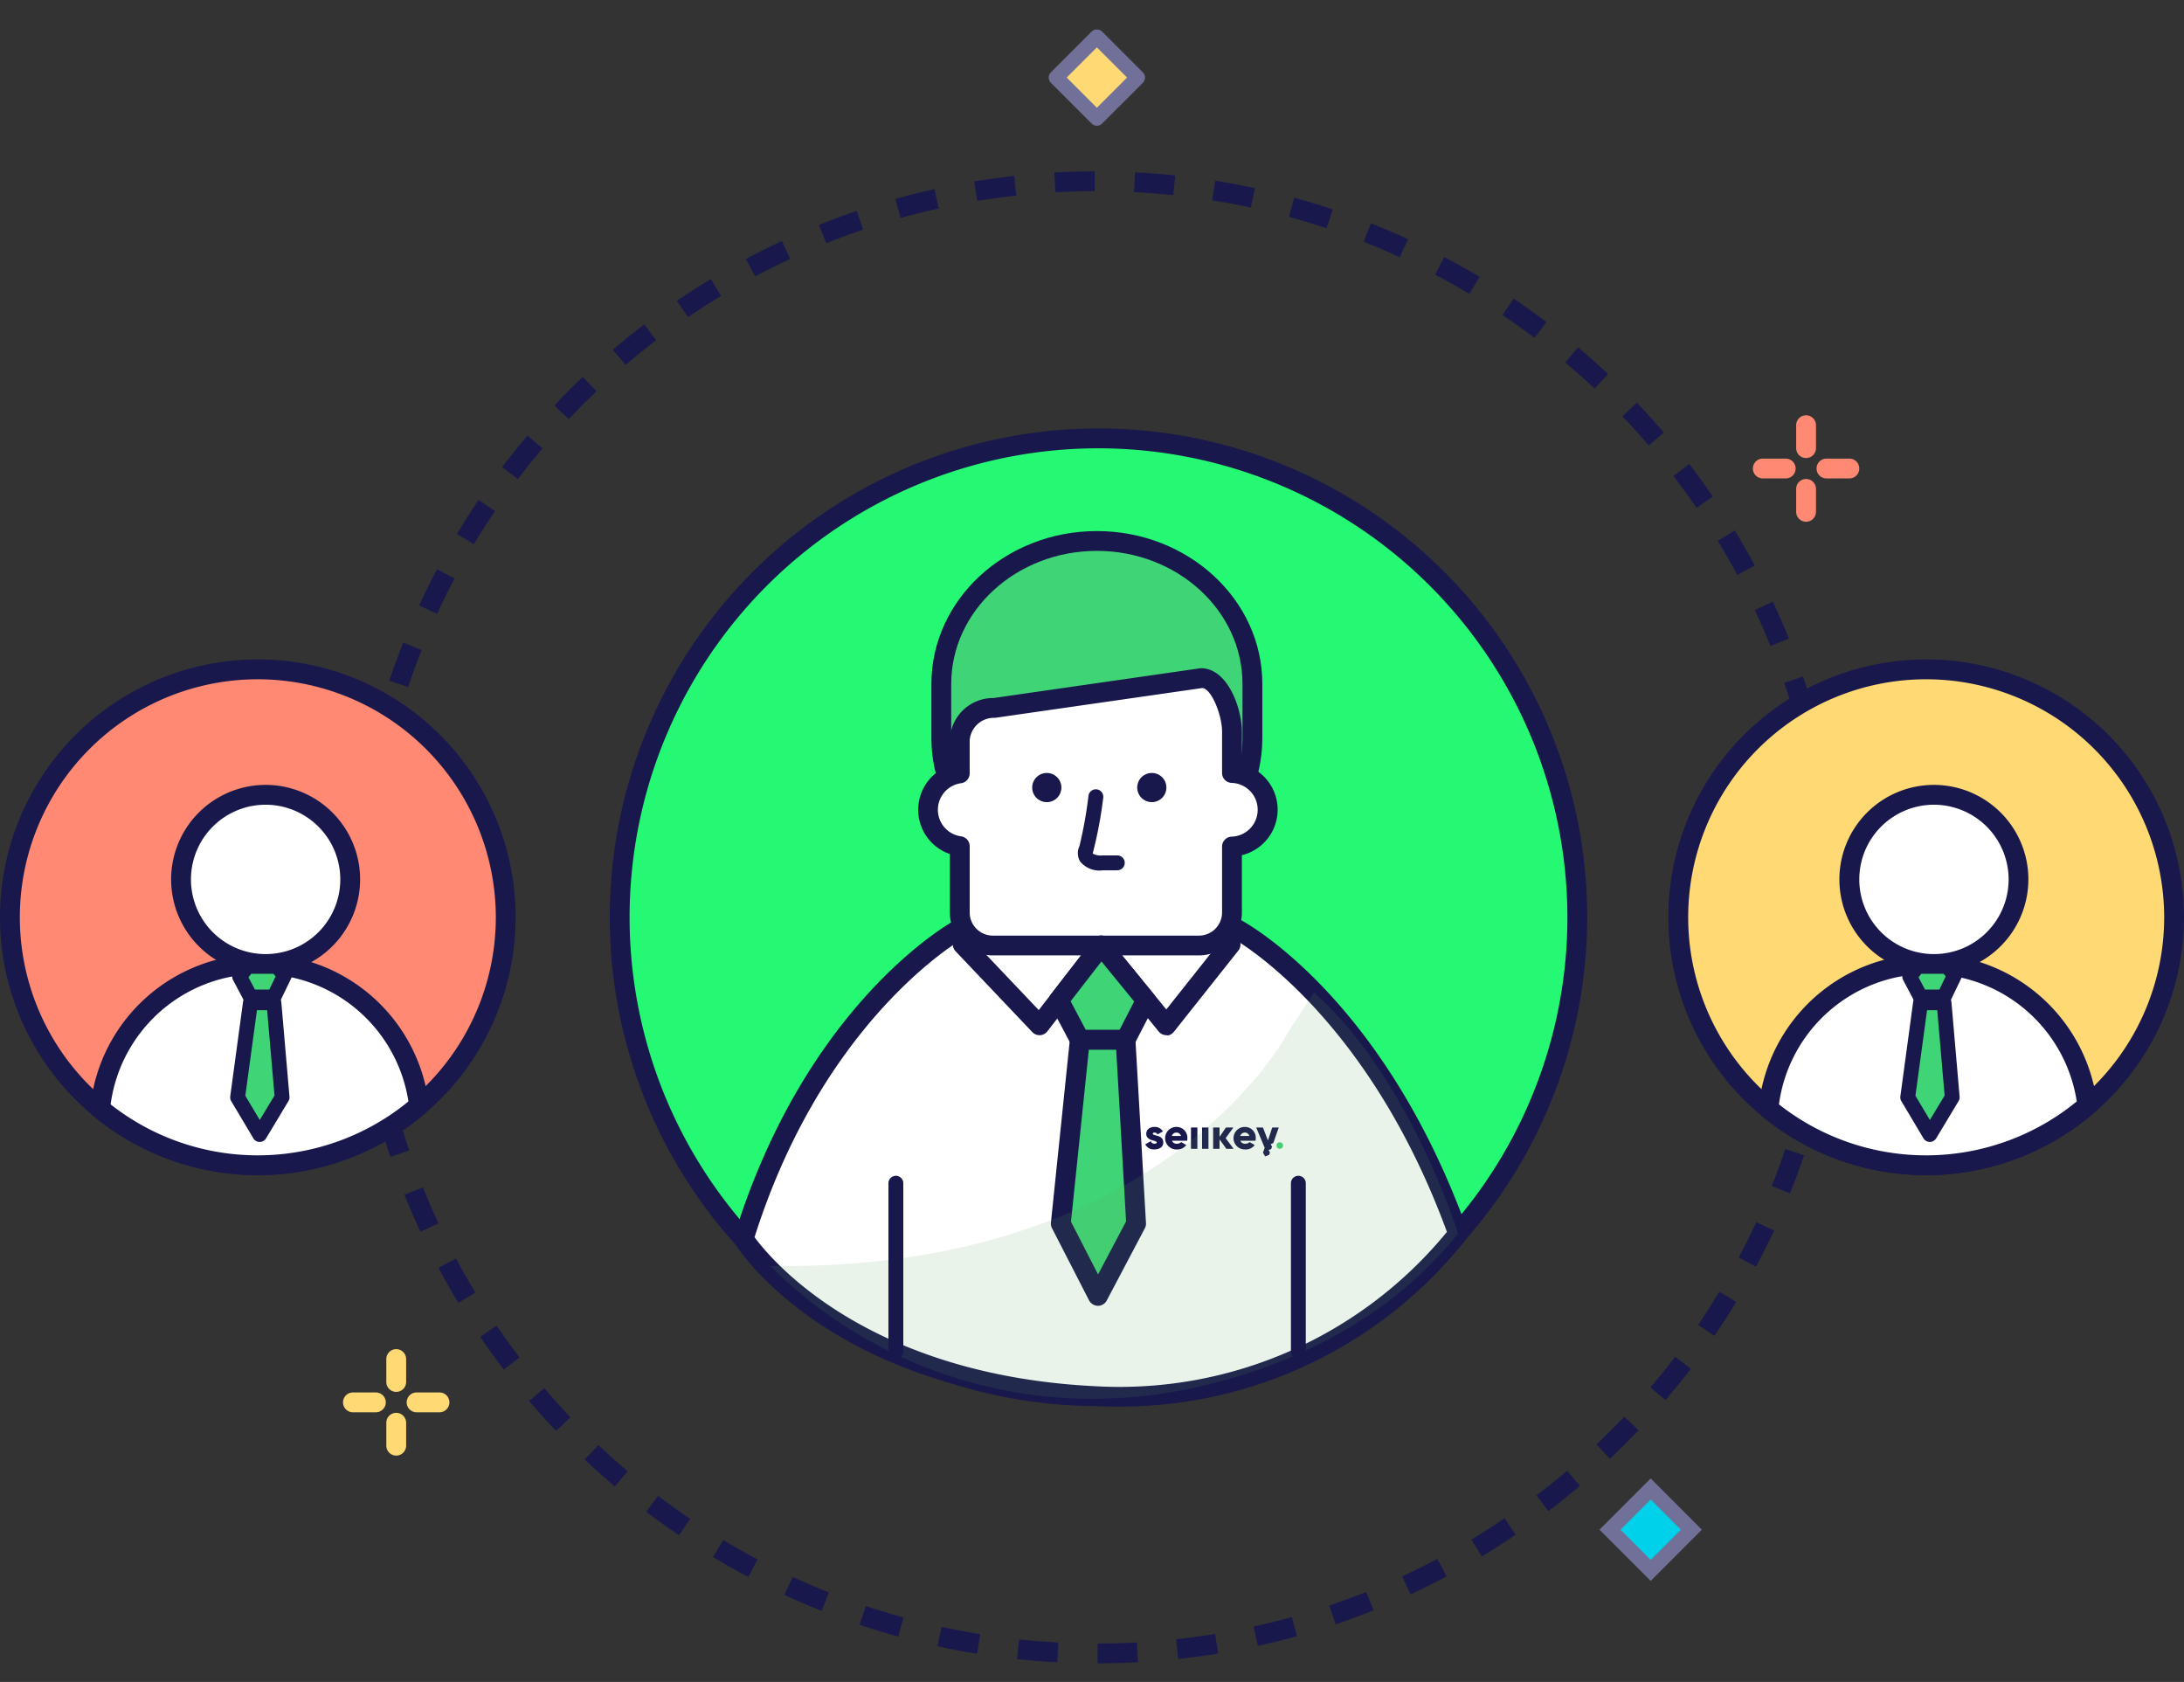 <svg xmlns="http://www.w3.org/2000/svg" width="148.057" height="114" viewBox="0 0 148.057 114">
  <rect x="0" y="0" width="148.057" height="114" fill="#333333" stroke="none"/>
  <g id="icon_slide_01" transform="translate(1615 -4004)">
    <rect id="사각형_177" data-name="사각형 177" width="148" height="114" transform="translate(-1615 4004)" fill="#fff" opacity="0"/>
    <g id="그룹_228" data-name="그룹 228" transform="translate(-1807.929 3566.379)">
      <g id="그룹_205" data-name="그룹 205">
        <path id="패스_466" data-name="패스 466" d="M313.986,470.048h-1.554a.672.672,0,0,1,0-1.344h1.554a.672.672,0,0,1,0,1.344Z" fill="#ff8972"/>
        <path id="패스_467" data-name="패스 467" d="M318.3,470.048h-1.551a.672.672,0,0,1,0-1.344H318.3a.672.672,0,0,1,0,1.344Z" fill="#ff8972"/>
        <path id="패스_468" data-name="패스 468" d="M315.366,468.667a.671.671,0,0,1-.672-.672v-1.553a.672.672,0,0,1,1.344,0v1.553A.672.672,0,0,1,315.366,468.667Z" fill="#ff8972"/>
        <path id="패스_469" data-name="패스 469" d="M315.366,472.984a.671.671,0,0,1-.672-.672v-1.554a.672.672,0,1,1,1.344,0v1.554A.672.672,0,0,1,315.366,472.984Z" fill="#ff8972"/>
      </g>
      <g id="그룹_207" data-name="그룹 207">
        <g id="그룹_206" data-name="그룹 206">
          <path id="패스_470" data-name="패스 470" d="M218.409,533.344h-1.554a.672.672,0,1,1,0-1.344h1.554a.672.672,0,1,1,0,1.344Z" fill="#ffd973"/>
          <path id="패스_471" data-name="패스 471" d="M222.723,533.344h-1.552a.672.672,0,1,1,0-1.344h1.552a.672.672,0,1,1,0,1.344Z" fill="#ffd973"/>
          <path id="패스_472" data-name="패스 472" d="M219.79,531.961a.672.672,0,0,1-.672-.672v-1.552a.672.672,0,0,1,1.344,0v1.552A.672.672,0,0,1,219.79,531.961Z" fill="#ffd973"/>
          <path id="패스_473" data-name="패스 473" d="M219.79,536.279a.673.673,0,0,1-.672-.672v-1.554a.672.672,0,0,1,1.344,0v1.554A.673.673,0,0,1,219.79,536.279Z" fill="#ffd973"/>
        </g>
      </g>
      <path id="패스_474" data-name="패스 474" d="M267.339,550.362v-1.344q1.339,0,2.663-.074l.073,1.341Q268.717,550.358,267.339,550.362Zm-2.735-.071c-.916-.047-1.826-.121-2.728-.215l.142-1.337q1.317.138,2.655.21Zm8.2-.227-.145-1.336q1.332-.144,2.64-.359l.216,1.326Q274.169,549.915,272.8,550.064Zm-13.64-.353q-1.356-.219-2.688-.51l.285-1.312q1.3.279,2.618.5Zm19.039-.531-.289-1.312q1.308-.288,2.586-.643l.36,1.294Q279.542,548.885,278.2,549.18Zm-24.385-.633q-1.323-.364-2.618-.8l.428-1.274q1.258.423,2.547.778Zm29.658-.833-.43-1.273c.843-.285,1.678-.592,2.5-.92l.5,1.247Q284.774,547.276,283.474,547.714Zm-34.851-.909q-1.278-.508-2.519-1.082l.563-1.22q1.209.558,2.452,1.052Zm39.929-1.118-.567-1.221c.805-.373,1.6-.769,2.382-1.184l.631,1.187Q289.794,545.109,288.552,545.687Zm-44.9-1.182q-1.214-.642-2.386-1.349l.693-1.15q1.142.686,2.322,1.312Zm49.729-1.386-.7-1.149q1.141-.69,2.241-1.438l.756,1.112Q294.548,542.412,293.376,543.119Zm-54.424-1.437q-1.134-.77-2.224-1.6l.813-1.071q1.062.807,2.166,1.555Zm58.947-1.635-.816-1.07q1.063-.807,2.076-1.669l.869,1.023Q298.988,539.217,297.9,540.047Zm-63.3-1.676q-1.045-.886-2.04-1.827l.924-.977q.968.914,1.984,1.777Zm67.471-1.869-.924-.977c.644-.609,1.273-1.239,1.883-1.882l.976.924Q303.058,535.56,302.065,536.5Zm-71.449-1.892q-.94-.99-1.83-2.034l1.023-.871q.865,1.014,1.782,1.98Zm75.213-2.08-1.024-.871q.863-1.014,1.67-2.077l1.071.814Q306.715,531.486,305.829,532.53Zm-78.761-2.084q-.828-1.084-1.6-2.217l1.11-.757q.752,1.1,1.558,2.16Zm82.076-2.273-1.111-.755q.746-1.1,1.437-2.246l1.152.693Q309.914,527.041,309.144,528.173Zm-85.153-2.245q-.708-1.168-1.351-2.377l1.185-.632q.629,1.175,1.315,2.314Zm87.981-2.446-1.187-.63q.627-1.177,1.187-2.39l1.22.565Q312.613,522.272,311.972,523.482Zm-90.553-2.376q-.576-1.236-1.085-2.508l1.248-.5q.5,1.236,1.055,2.441Zm92.857-2.6-1.249-.5q.493-1.234.921-2.506l1.273.43Q314.783,517.239,314.276,518.509Zm-94.89-2.478q-.438-1.294-.807-2.616l1.294-.361q.358,1.287.786,2.545Zm96.639-2.716-1.3-.357q.354-1.28.64-2.585l1.313.286C316.487,511.554,316.266,512.44,316.025,513.315Zm-98.111-2.555q-.294-1.331-.517-2.688l1.325-.218q.218,1.321.505,2.616Zm99.28-2.789-1.327-.216c.142-.871.261-1.753.357-2.64l1.336.144C317.462,506.17,317.34,507.076,317.194,507.971Zm-100.169-2.609q-.148-1.354-.224-2.729l1.341-.074q.073,1.338.219,2.656Zm100.754-2.832-1.342-.07q.07-1.323.071-2.664v-.2h1.344v.2C317.852,500.713,317.828,501.625,317.779,502.53ZM216.723,499.9v-.1q0-1.326.067-2.632l1.342.068q-.064,1.273-.065,2.564Zm99.7-2.962q-.076-1.336-.224-2.655l1.336-.149q.152,1.353.23,2.727Zm-98.086-2.359L217,494.434q.143-1.368.36-2.713l1.327.214Q218.48,493.243,218.34,494.575Zm97.5-2.935q-.221-1.319-.51-2.614l1.312-.293q.3,1.33.523,2.687Zm-96.652-2.323-1.314-.285q.293-1.343.653-2.658l1.3.356Q219.468,488.01,219.184,489.317Zm95.491-2.874q-.361-1.287-.79-2.545l1.271-.433q.441,1.291.814,2.614Zm-94.08-2.262-1.275-.426q.436-1.3.941-2.577l1.249.495Q221.02,482.91,220.6,484.181Zm92.361-2.779q-.5-1.236-1.06-2.439l1.218-.569q.574,1.234,1.089,2.5Zm-90.395-2.182-1.221-.563q.575-1.247,1.215-2.457l1.188.627Q223.121,478.006,222.561,479.22Zm88.141-2.636q-.627-1.173-1.319-2.31l1.149-.7q.708,1.167,1.356,2.375Zm-85.65-2.079-1.152-.692q.705-1.176,1.473-2.31l1.113.753Q225.741,473.358,225.052,474.505Zm82.888-2.467q-.753-1.1-1.562-2.157l1.067-.817q.831,1.084,1.6,2.215Zm-79.9-1.949-1.071-.813q.828-1.09,1.712-2.136l1.027.868Q228.846,469.027,228.039,470.089Zm76.663-2.277q-.867-1.013-1.787-1.978l.974-.926q.943.99,1.834,2.03Zm-73.22-1.79-.978-.923q.94-1,1.932-1.939l.926.973Q232.4,465.053,231.482,466.022Zm69.543-2.066q-.967-.914-1.988-1.774l.868-1.027q1.047.885,2.042,1.823Zm-65.684-1.606-.873-1.023q1.039-.888,2.128-1.719l.816,1.067Q236.354,461.485,235.341,462.35Zm61.616-1.833q-1.064-.8-2.171-1.551l.753-1.114q1.134.768,2.226,1.593Zm-57.387-1.4-.757-1.11q1.128-.77,2.3-1.48l.7,1.148Q240.669,458.366,239.57,459.115Zm52.966-1.579q-1.142-.686-2.325-1.308l.627-1.189q1.215.641,2.389,1.343Zm-48.415-1.18-.634-1.185q1.2-.643,2.445-1.223l.568,1.219Q245.293,455.729,244.121,456.356Zm43.7-1.308q-1.211-.557-2.453-1.048l.493-1.25q1.278.5,2.522,1.077Zm-38.879-.94-.5-1.247q1.266-.508,2.566-.951l.433,1.272Q250.172,453.612,248.939,454.108Zm33.916-1.021q-1.26-.42-2.549-.773l.355-1.3q1.324.361,2.62.794Zm-28.873-.693-.362-1.294q1.311-.369,2.654-.667l.291,1.313Q255.261,452.035,253.982,452.394Zm23.736-.712q-1.294-.279-2.617-.491l.21-1.327q1.359.216,2.691.5Zm-18.537-.443-.22-1.326q1.344-.222,2.711-.374l.147,1.336Q260.49,451.022,259.181,451.239Zm13.277-.4c-.877-.091-1.764-.16-2.655-.2l.067-1.343q1.374.069,2.729.211Zm-7.983-.188-.076-1.342q1.359-.077,2.735-.081l.005,1.344Q265.8,450.578,264.475,450.654Z" fill="#18184c"/>
      <g id="그룹_208" data-name="그룹 208">
        <path id="패스_475" data-name="패스 475" d="M227.214,499.8a16.807,16.807,0,1,1-16.806-16.807A16.8,16.8,0,0,1,227.214,499.8Z" fill="#ff8972"/>
        <path id="패스_476" data-name="패스 476" d="M210.408,517.274A17.479,17.479,0,1,1,227.886,499.8,17.5,17.5,0,0,1,210.408,517.274Zm0-33.613A16.134,16.134,0,1,0,226.542,499.8,16.153,16.153,0,0,0,210.408,483.661Z" fill="#18184c"/>
      </g>
      <g id="그룹_210" data-name="그룹 210">
        <g id="그룹_209" data-name="그룹 209">
          <path id="패스_477" data-name="패스 477" d="M210.54,502.96a10.876,10.876,0,0,0-10.822,9.8,16.78,16.78,0,0,0,21.614-.213A10.872,10.872,0,0,0,210.54,502.96Z" fill="#fff"/>
          <path id="패스_478" data-name="패스 478" d="M210.408,517.274a17.516,17.516,0,0,1-11.118-3.99.679.679,0,0,1-.241-.586A11.544,11.544,0,0,1,222,512.473a.672.672,0,0,1-.23.589A17.468,17.468,0,0,1,210.408,517.274Zm-9.98-4.8a16.113,16.113,0,0,0,20.189-.2,10.2,10.2,0,0,0-20.189.2Z" fill="#18184c"/>
        </g>
      </g>
      <g id="그룹_211" data-name="그룹 211">
        <path id="패스_479" data-name="패스 479" d="M299.855,499.794a32.46,32.46,0,1,1-32.458-32.46A32.458,32.458,0,0,1,299.855,499.794Z" fill="#25f873"/>
        <path id="패스_480" data-name="패스 480" d="M267.4,532.926a33.132,33.132,0,1,1,33.13-33.132A33.169,33.169,0,0,1,267.4,532.926Zm0-64.92a31.788,31.788,0,1,0,31.786,31.788A31.825,31.825,0,0,0,267.4,468.006Z" fill="#18184c"/>
      </g>
      <g id="그룹_212" data-name="그룹 212">
        <path id="패스_481" data-name="패스 481" d="M276.747,500.584h-6.625l.274,1.071-6.059.026.281-1.1h-6.625s-9.807,5.352-14.652,21c0,0,6.151,9.839,23.947,10.665a29.011,29.011,0,0,0,24.484-11.027C286.137,505.574,276.747,500.584,276.747,500.584Z" fill="#fff"/>
        <path id="패스_482" data-name="패스 482" d="M268.72,532.958h0q-.721,0-1.462-.032c-17.942-.833-24.228-10.565-24.486-10.98a.669.669,0,0,1-.072-.555c4.868-15.733,14.561-21.172,14.972-21.4a.668.668,0,0,1,.321-.083h6.625a.671.671,0,0,1,.651.84l-.064.255,4.326-.021-.061-.234a.672.672,0,0,1,.652-.84h6.625a.678.678,0,0,1,.315.079c.392.21,9.683,5.292,15.342,21.009a.677.677,0,0,1-.079.609A29.89,29.89,0,0,1,268.72,532.958Zm-24.639-11.482c1.1,1.5,7.606,9.382,23.238,10.108a28.7,28.7,0,0,0,23.7-10.467c-5.124-13.955-13.29-19.177-14.447-19.861h-5.581l.059.231a.675.675,0,0,1-.647.84l-6.059.026a.811.811,0,0,1-.533-.257.676.676,0,0,1-.122-.58l.067-.26h-5.577C256.982,501.98,248.495,507.536,244.081,521.476Z" fill="#18184c"/>
        <g id="logo_header_bl" data-name="logo header bl">
          <path id="패스_1" data-name="패스 1" d="M271.79,515.052c0,.332-.289.474-.6.474a.633.633,0,0,1-.621-.344l.376-.214a.238.238,0,0,0,.245.171c.1,0,.156-.032.156-.09,0-.159-.71-.075-.71-.575,0-.315.265-.473.566-.473a.629.629,0,0,1,.563.309l-.37.2a.21.21,0,0,0-.193-.127c-.075,0-.121.029-.121.081C271.08,514.628,271.79,514.518,271.79,515.052Z" fill="#18184c"/>
          <path id="패스_2" data-name="패스 2" d="M272.726,515.139a.376.376,0,0,0,.277-.11l.347.2a.734.734,0,0,1-.63.3.764.764,0,0,1-.083-1.526h.051a.729.729,0,0,1,.734.762.849.849,0,0,1-.017.174H272.38A.328.328,0,0,0,272.726,515.139Zm.266-.526a.326.326,0,0,0-.408-.213.322.322,0,0,0-.213.213Z" fill="#18184c"/>
          <path id="패스_3" data-name="패스 3" d="M273.668,514.041h.433v1.445h-.433Z" fill="#18184c"/>
          <path id="패스_4" data-name="패스 4" d="M274.419,514.041h.434v1.445h-.434Z" fill="#18184c"/>
          <path id="패스_6" data-name="패스 6" d="M277.363,515.139a.376.376,0,0,0,.277-.11l.347.2a.734.734,0,0,1-.63.3.764.764,0,0,1-.082-1.526h.051a.729.729,0,0,1,.733.762.784.784,0,0,1-.017.174h-1.026A.33.33,0,0,0,277.363,515.139Zm.266-.526a.325.325,0,0,0-.621,0Z" fill="#18184c"/>
          <path id="패스_7" data-name="패스 7" d="M278.93,515.57l.176-.073.056-.157-.092-.168.177-.073.372-1.058h-.444l-.289.884-.339-.884h-.458l.575,1.378-.116.327.146.254.273-.106.055-.157Z" fill="#18184c"/>
          <circle id="타원_1" data-name="타원 1" cx="0.221" cy="0.221" r="0.221" transform="translate(279.468 515.044)" fill="#3fd476"/>
          <path id="패스_5" data-name="패스 5" d="M276.066,515.486l-.462-.639v.639h-.434v-1.445h.434v.633l.433-.633h.506l-.526.722.54.723Z" fill="#18184c"/>
        </g>
      </g>
      <g id="그룹_213" data-name="그룹 213">
        <path id="패스_483" data-name="패스 483" d="M277.832,487.668c0,5.351-4.721,9.687-10.544,9.687h0c-5.824,0-10.546-4.336-10.546-9.687v-3.692c0-5.351,4.722-9.688,10.546-9.688h0c5.823,0,10.544,4.337,10.544,9.688Z" fill="#3fd476"/>
        <path id="패스_484" data-name="패스 484" d="M267.288,498.027c-6.186,0-11.218-4.647-11.218-10.359v-3.692c0-5.713,5.032-10.36,11.218-10.36s11.216,4.647,11.216,10.36v3.692C278.5,493.38,273.474,498.027,267.288,498.027Zm0-23.068c-5.444,0-9.874,4.046-9.874,9.017v3.692c0,4.971,4.43,9.015,9.874,9.015s9.872-4.044,9.872-9.015v-3.692C277.16,479.005,272.731,474.959,267.288,474.959Z" fill="#18184c"/>
      </g>
      <g id="그룹_214" data-name="그룹 214">
        <path id="패스_485" data-name="패스 485" d="M278.871,492.506a2.473,2.473,0,0,0-2.425-2.494v-2.8c0-1.238-.787-3.623-2.025-3.623l-14.137,2.027a2.27,2.27,0,0,0-2.291,2.224v2.205a2.49,2.49,0,0,0,0,4.931v4.492a2.243,2.243,0,0,0,2.241,2.242h13.972a2.243,2.243,0,0,0,2.24-2.242V495A2.471,2.471,0,0,0,278.871,492.506Z" fill="#fff"/>
        <path id="패스_486" data-name="패스 486" d="M274.206,502.377H260.234a2.917,2.917,0,0,1-2.913-2.914v-3.958a3.17,3.17,0,0,1,0-6v-1.673a2.933,2.933,0,0,1,2.963-2.9l14.043-2.021h.005c1.862,0,2.786,2.792,2.786,4.289v2.214a3.175,3.175,0,0,1,0,6.17v3.872A2.915,2.915,0,0,1,274.206,502.377Zm.215-18.121-14.042,2.02a1.642,1.642,0,0,0-1.714,1.559v2.205a.672.672,0,0,1-.586.667,1.817,1.817,0,0,0,0,3.6.672.672,0,0,1,.587.667v4.492a1.572,1.572,0,0,0,1.569,1.57h13.972a1.571,1.571,0,0,0,1.568-1.57V495a.672.672,0,0,1,.666-.672,1.823,1.823,0,0,0,0-3.643.672.672,0,0,1-.666-.672v-2.8C275.774,486.068,275.035,484.256,274.421,484.256Z" fill="#18184c"/>
      </g>
      <path id="패스_487" data-name="패스 487" d="M272,491a.988.988,0,1,1-.987-.988A.986.986,0,0,1,272,491Z" fill="#18184c"/>
      <path id="패스_488" data-name="패스 488" d="M264.882,491a.989.989,0,1,1-.99-.988A.989.989,0,0,1,264.882,491Z" fill="#18184c"/>
      <path id="패스_489" data-name="패스 489" d="M268.673,496.61h-.99a1.679,1.679,0,0,1-1.538-.609,1.12,1.12,0,0,1-.035-1.041,29.642,29.642,0,0,0,.609-3.4.5.5,0,0,1,1,.127,28.861,28.861,0,0,1-.68,3.654l-.036.134a1.154,1.154,0,0,0,.679.125h.99a.5.5,0,0,1,0,1.008Z" fill="#18184c"/>
      <path id="패스_490" data-name="패스 490" d="M272,507.784a.667.667,0,0,1-.519-.246l-4.416-5.408a.673.673,0,0,1,1.043-.85l3.886,4.761,3.831-4.828a.672.672,0,1,1,1.053.836l-4.35,5.482C272.4,507.691,272.187,507.846,272,507.784Z" fill="#18184c"/>
      <path id="패스_491" data-name="패스 491" d="M263.4,507.784a.671.671,0,0,1-.488-.208l-5.206-5.483a.672.672,0,0,1,.975-.925l4.666,4.915,3.707-4.789a.672.672,0,0,1,1.063.823l-4.187,5.407a.671.671,0,0,1-.5.26Z" fill="#18184c"/>
      <g id="그룹_215" data-name="그룹 215">
        <path id="패스_492" data-name="패스 492" d="M264.711,505.417l2.873-3.712,3.031,3.712-1.383,2.685h-3.1Z" fill="#3fd476"/>
        <path id="패스_493" data-name="패스 493" d="M269.232,508.774h-3.1a.67.67,0,0,1-.593-.357l-1.423-2.685a.672.672,0,0,1,.062-.726l2.873-3.712a.676.676,0,0,1,.522-.261.731.731,0,0,1,.531.247l3.029,3.711a.674.674,0,0,1,.077.734l-1.385,2.684A.672.672,0,0,1,269.232,508.774Zm-2.694-1.344h2.284l.994-1.929-2.217-2.716-2.091,2.7Z" fill="#18184c"/>
      </g>
      <g id="그룹_216" data-name="그룹 216">
        <path id="패스_494" data-name="패스 494" d="M269.232,508.1h-3.1l-1.29,12.456,2.516,4.9,2.588-4.9Z" fill="#3fd476"/>
        <path id="패스_495" data-name="패스 495" d="M267.36,526.128a.7.7,0,0,1-.6-.365l-2.516-4.9a.664.664,0,0,1-.071-.376l1.289-12.457a.674.674,0,0,1,.669-.6h3.1a.67.67,0,0,1,.669.633l.717,12.457a.659.659,0,0,1-.077.353l-2.586,4.9A.674.674,0,0,1,267.36,526.128Zm-1.827-5.7L267.368,524l1.9-3.591-.67-11.637h-1.855Z" fill="#18184c"/>
      </g>
      <g id="그룹_217" data-name="그룹 217">
        <path id="패스_496" data-name="패스 496" d="M216.67,497.224a5.734,5.734,0,1,1-5.734-5.732A5.735,5.735,0,0,1,216.67,497.224Z" fill="#fff"/>
        <path id="패스_497" data-name="패스 497" d="M210.936,503.632a6.406,6.406,0,1,1,6.406-6.408A6.414,6.414,0,0,1,210.936,503.632Zm0-11.468a5.062,5.062,0,1,0,5.062,5.06A5.066,5.066,0,0,0,210.936,492.164Z" fill="#18184c"/>
      </g>
      <g id="그룹_218" data-name="그룹 218">
        <path id="패스_498" data-name="패스 498" d="M340.314,499.8a16.807,16.807,0,1,1-16.807-16.807A16.806,16.806,0,0,1,340.314,499.8Z" fill="#ffd973"/>
        <path id="패스_499" data-name="패스 499" d="M323.507,517.274A17.479,17.479,0,1,1,340.986,499.8,17.5,17.5,0,0,1,323.507,517.274Zm0-33.613A16.134,16.134,0,1,0,339.642,499.8,16.152,16.152,0,0,0,323.507,483.661Z" fill="#18184c"/>
      </g>
      <g id="그룹_220" data-name="그룹 220">
        <g id="그룹_219" data-name="그룹 219">
          <path id="패스_500" data-name="패스 500" d="M323.64,502.96a10.876,10.876,0,0,0-10.823,9.8,16.78,16.78,0,0,0,21.614-.213A10.871,10.871,0,0,0,323.64,502.96Z" fill="#fff"/>
          <path id="패스_501" data-name="패스 501" d="M323.507,517.274a17.514,17.514,0,0,1-11.118-3.99.676.676,0,0,1-.241-.586,11.543,11.543,0,0,1,22.951-.225.673.673,0,0,1-.231.589A17.461,17.461,0,0,1,323.507,517.274Zm-9.98-4.8a16.113,16.113,0,0,0,20.189-.2,10.2,10.2,0,0,0-20.189.2Z" fill="#18184c"/>
        </g>
      </g>
      <g id="그룹_221" data-name="그룹 221">
        <path id="패스_502" data-name="패스 502" d="M329.769,497.224a5.735,5.735,0,1,1-5.733-5.732A5.735,5.735,0,0,1,329.769,497.224Z" fill="#fff"/>
        <path id="패스_503" data-name="패스 503" d="M324.036,503.632a6.406,6.406,0,1,1,6.4-6.408A6.416,6.416,0,0,1,324.036,503.632Zm0-11.468a5.062,5.062,0,1,0,5.061,5.06A5.067,5.067,0,0,0,324.036,492.164Z" fill="#18184c"/>
      </g>
      <g id="그룹_222" data-name="그룹 222">
        <path id="패스_504" data-name="패스 504" d="M209.709,503.117l-.536.693.732,1.383H211.5l.712-1.475-.514-.6Z" fill="#3fd476"/>
        <path id="패스_505" data-name="패스 505" d="M211.5,505.7h-1.592a.507.507,0,0,1-.446-.268l-.732-1.384a.5.5,0,0,1,.047-.543l.536-.693a.5.5,0,0,1,.4-.2H211.7a.507.507,0,0,1,.382.176l.515.6a.5.5,0,0,1,.071.546l-.712,1.475A.5.5,0,0,1,211.5,505.7Zm-1.289-1.008h.973l.431-.894-.149-.175h-1.507l-.186.242Z" fill="#18184c"/>
      </g>
      <g id="그룹_223" data-name="그룹 223">
        <path id="패스_506" data-name="패스 506" d="M211.5,505.587h-1.593l-.87,6.408,1.5,2.52,1.515-2.52Z" fill="#3fd476"/>
        <path id="패스_507" data-name="패스 507" d="M210.536,515.019a.481.481,0,0,1-.433-.246l-1.5-2.52a.506.506,0,0,1-.066-.325l.869-6.408a.505.505,0,0,1,.5-.437H211.5a.5.5,0,0,1,.5.462l.553,6.408a.5.5,0,0,1-.07.3l-1.516,2.52A.5.5,0,0,1,210.536,515.019Zm-.977-3.129.979,1.643,1-1.656-.5-5.786h-.69Z" fill="#18184c"/>
      </g>
      <g id="그룹_224" data-name="그룹 224">
        <path id="패스_508" data-name="패스 508" d="M322.928,503.117l-.535.693.732,1.383h1.593l.711-1.475-.514-.6Z" fill="#3fd476"/>
        <path id="패스_509" data-name="패스 509" d="M324.719,505.7h-1.594a.509.509,0,0,1-.446-.268l-.732-1.384a.5.5,0,0,1,.047-.543l.535-.693a.508.508,0,0,1,.4-.2h1.987a.515.515,0,0,1,.384.176l.514.6a.5.5,0,0,1,.071.546l-.711,1.475A.5.5,0,0,1,324.719,505.7Zm-1.291-1.008h.974l.431-.894-.149-.175h-1.509l-.185.242Z" fill="#18184c"/>
      </g>
      <g id="그룹_225" data-name="그룹 225">
        <path id="패스_510" data-name="패스 510" d="M324.719,505.587h-1.593l-.869,6.408,1.5,2.52,1.516-2.52Z" fill="#3fd476"/>
        <path id="패스_511" data-name="패스 511" d="M323.755,515.019h0a.5.5,0,0,1-.432-.246l-1.5-2.52a.505.505,0,0,1-.065-.325l.868-6.408a.505.505,0,0,1,.5-.437h1.594a.5.5,0,0,1,.5.462l.554,6.408a.509.509,0,0,1-.071.3l-1.516,2.52A.5.5,0,0,1,323.755,515.019Zm-.976-3.129.979,1.643,1-1.656-.5-5.786h-.691Z" fill="#18184c"/>
      </g>
      <path id="패스_512" data-name="패스 512" d="M280.309,507.485S272,523.828,245.144,523.427a30.962,30.962,0,0,0,24.8,8.859s13.671-.79,21.824-11.059c0,0-3.241-10.542-9.755-16.325Z" fill="#5fa35b" opacity="0.13"/>
      <path id="패스_513" data-name="패스 513" d="M253.657,529.719a.5.5,0,0,1-.5-.5v-11.4a.5.5,0,1,1,1.008,0v11.4A.5.5,0,0,1,253.657,529.719Z" fill="#18184c"/>
      <path id="패스_514" data-name="패스 514" d="M280.943,529.719a.5.5,0,0,1-.5-.5v-11.4a.5.5,0,1,1,1.008,0v11.4A.5.5,0,0,1,280.943,529.719Z" fill="#18184c"/>
      <g id="그룹_226" data-name="그룹 226">
        <rect id="사각형_174" data-name="사각형 174" width="3.902" height="3.903" transform="translate(264.528 442.878) rotate(-44.986)" fill="#ffd973"/>
        <path id="패스_515" data-name="패스 515" d="M267.288,446.142a.5.5,0,0,1-.356-.147l-2.759-2.76a.5.5,0,0,1,0-.713l2.757-2.759a.519.519,0,0,1,.713,0l2.759,2.759a.5.5,0,0,1,0,.713l-2.759,2.76A.5.5,0,0,1,267.288,446.142Zm-2.046-3.264,2.046,2.048,2.046-2.048-2.048-2.046Z" fill="#707099"/>
      </g>
      <g id="그룹_227" data-name="그룹 227">
        <rect id="사각형_175" data-name="사각형 175" width="3.902" height="3.902" transform="translate(302.073 541.3) rotate(-45.001)" fill="#00d1eb"/>
        <path id="패스_516" data-name="패스 516" d="M304.832,544.773,301.36,541.3l3.472-3.473L308.3,541.3Zm-2.046-3.473,2.046,2.048,2.046-2.048-2.046-2.047Z" fill="#707099"/>
      </g>
    </g>
  </g>
</svg>
